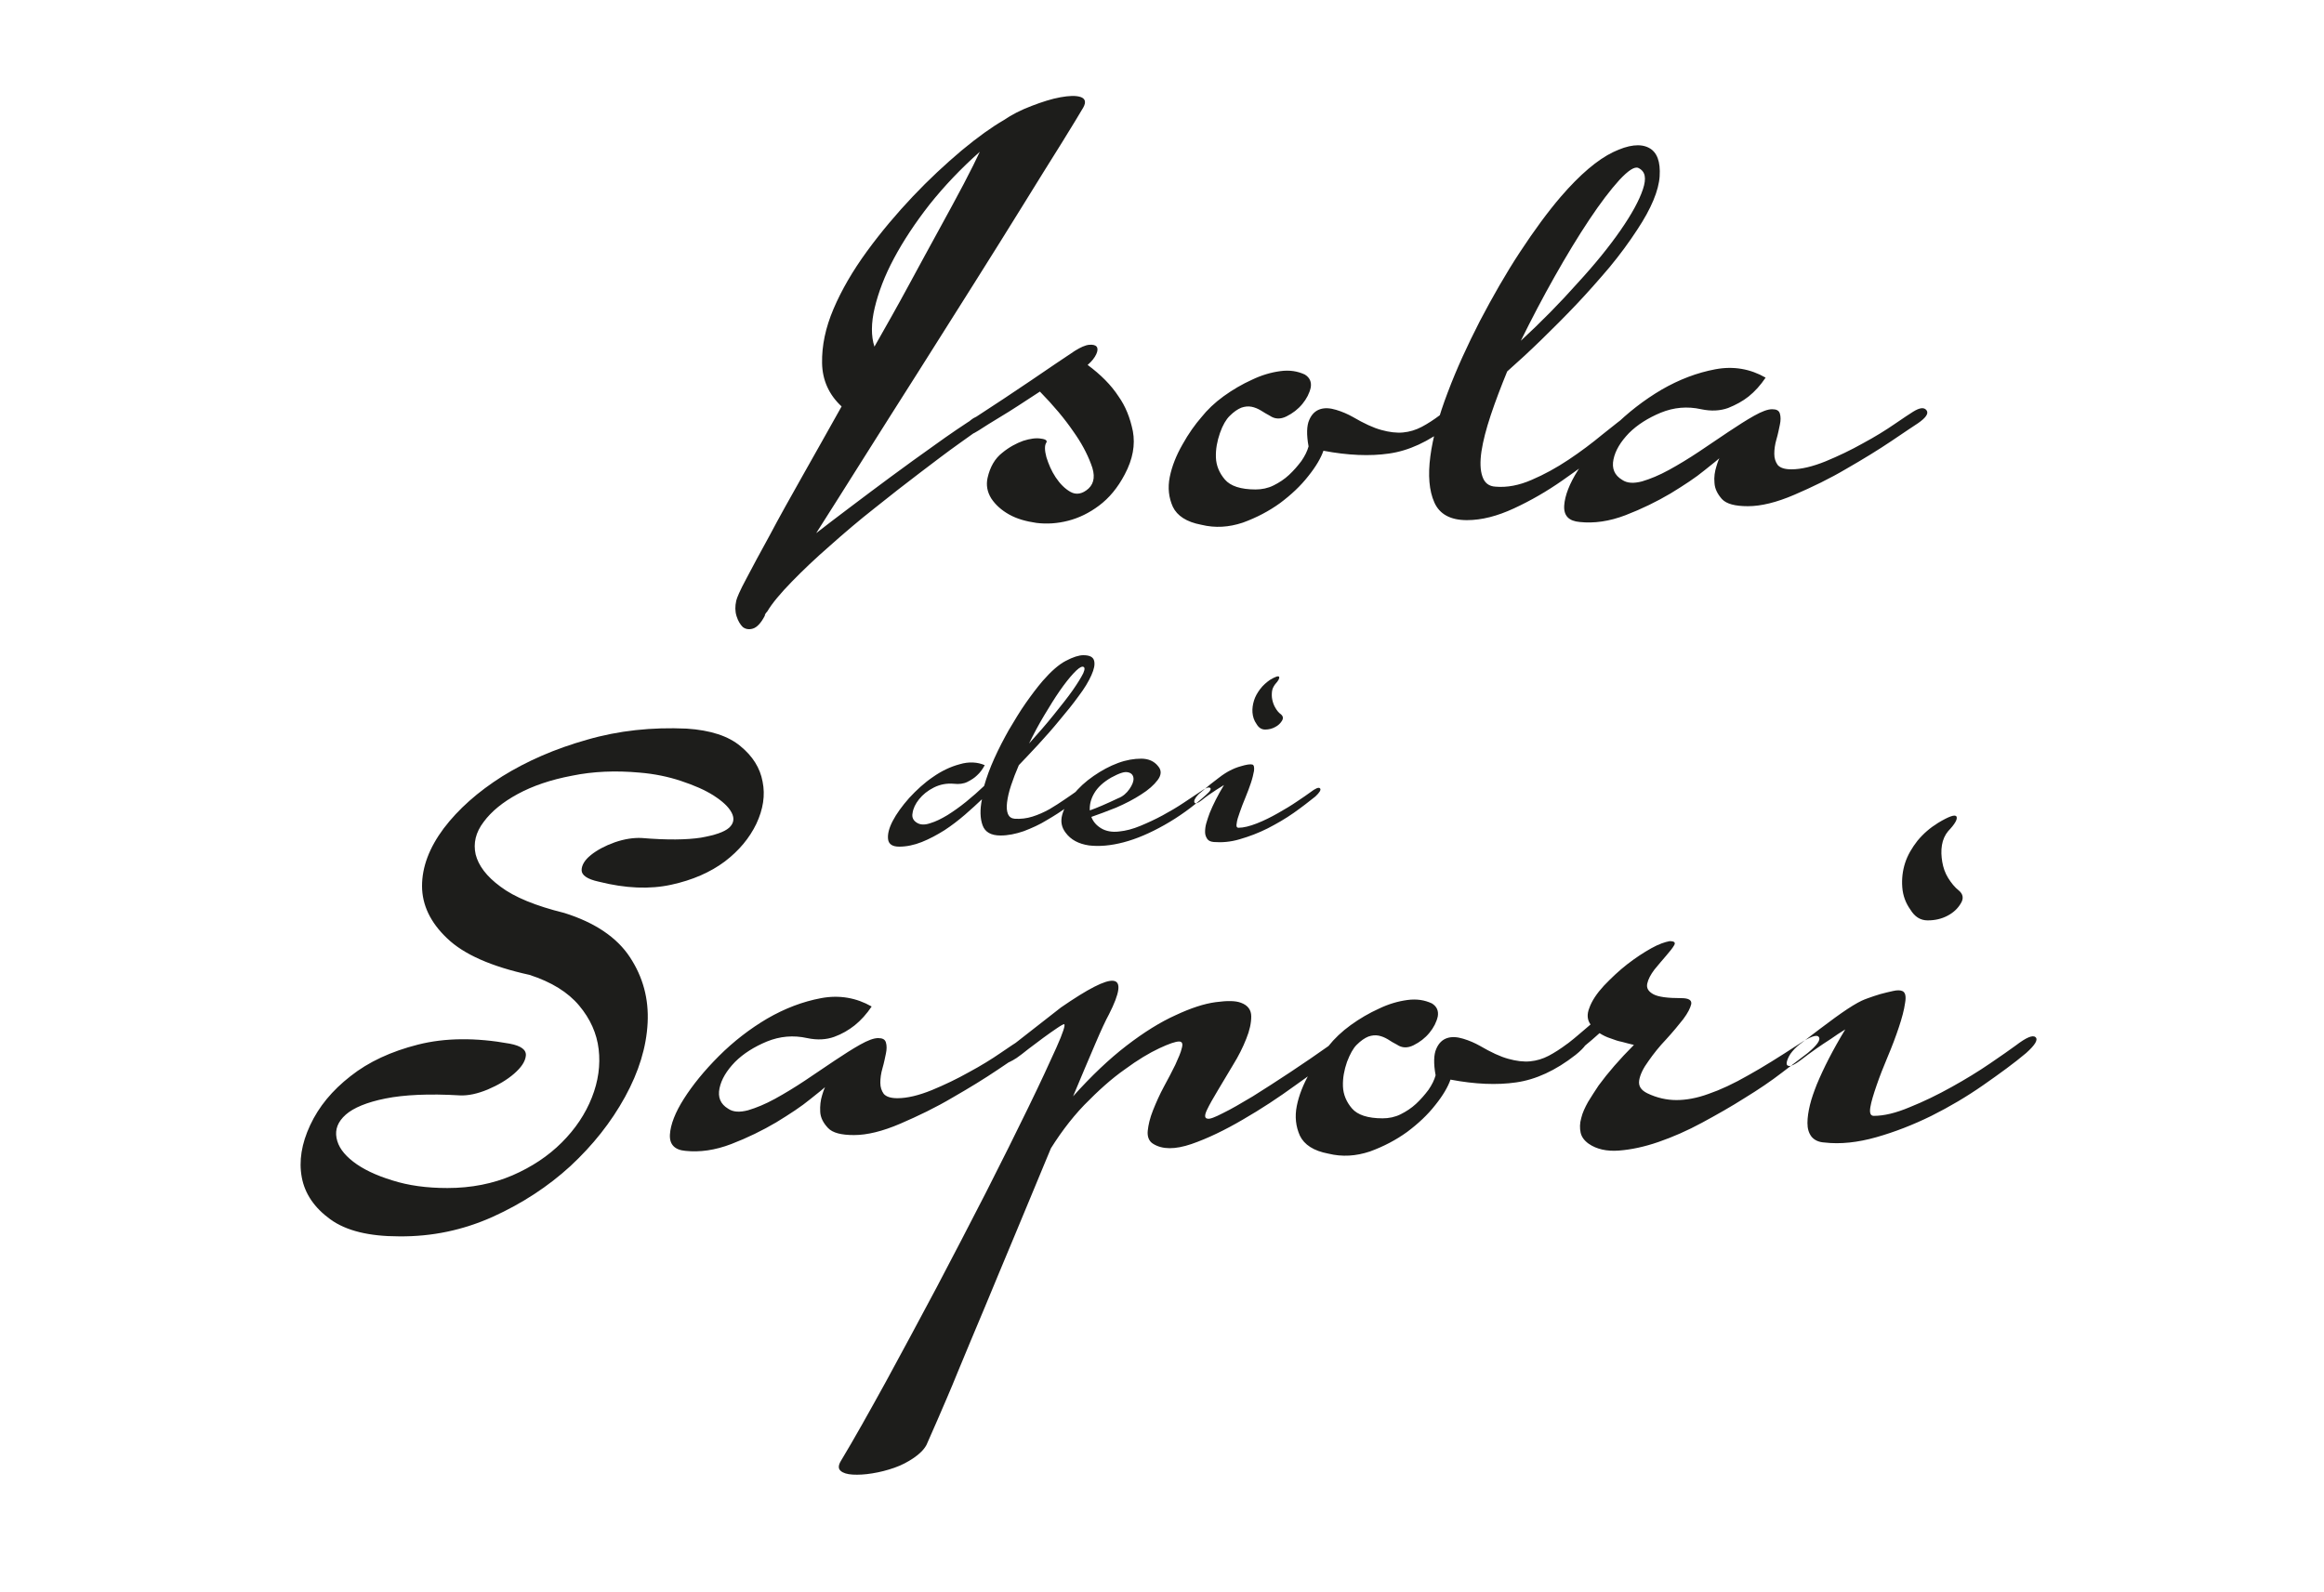 <?xml version="1.0" encoding="utf-8"?>
<!-- Generator: Adobe Illustrator 21.0.0, SVG Export Plug-In . SVG Version: 6.00 Build 0)  -->
<svg version="1.1" id="Livello_1" xmlns="http://www.w3.org/2000/svg" xmlns:xlink="http://www.w3.org/1999/xlink" x="0px" y="0px"
	 viewBox="0 0 750 514" style="enable-background:new 0 0 750 514;" xml:space="preserve">
<style type="text/css">
	.st0{clip-path:url(#SVGID_2_);fill:#1D1D1B;}
</style>
<g>
	<defs>
		<rect id="SVGID_1_" x="97" y="31" width="560.1" height="445"/>
	</defs>
	<clipPath id="SVGID_2_">
		<use xlink:href="#SVGID_1_"  style="overflow:visible;"/>
	</clipPath>
	<path class="st0" d="M553.6,119.2c-5.9,1.1-11.7,3.3-17.4,6.6c-5.6,3.3-10.9,7.4-15.6,12.1c-4.8,4.8-8.5,9.4-11.3,13.8
		c-2.8,4.4-4.3,8.3-4.5,11.5c-0.2,3.3,1.5,5,5,5.3c4.6,0.5,9.6-0.2,14.8-2.2c5.2-2,10.1-4.4,14.5-7c4.4-2.7,8.1-5.1,11-7.5
		c2.9-2.3,4.5-3.6,4.8-3.9c-0.1,0.1-0.5,1-1,2.7c-0.5,1.6-0.8,3.4-0.6,5.3c0.1,1.9,1,3.6,2.4,5.2c1.5,1.6,4.3,2.3,8.4,2.3
		c4.2,0,9.2-1.2,15-3.7c5.8-2.5,11.4-5.2,16.8-8.4c5.4-3.1,10.3-6.1,14.6-9c4.3-2.9,7.1-4.8,8.5-5.7c2.6-1.8,3.5-3.2,2.7-4.2
		c-0.8-1-2.2-0.8-4.3,0.5c-1.1,0.7-3.1,2-6,4c-2.9,2-6.3,4.1-10.2,6.2c-3.9,2.2-7.9,4.1-12,5.8c-4.2,1.7-7.9,2.6-11.1,2.6
		c-2.2,0-3.6-0.5-4.4-1.4c-0.7-1-1.1-2.1-1.1-3.6c0-1.4,0.2-3,0.7-4.7c0.5-1.7,0.8-3.3,1.1-4.7c0.3-1.4,0.3-2.6,0-3.6
		c-0.3-1-1.1-1.4-2.5-1.4c-1.4,0-3.3,0.7-5.8,2.1c-2.5,1.4-5.3,3.2-8.3,5.2c-3,2-6.2,4.2-9.5,6.4c-3.3,2.2-6.6,4.2-9.7,5.9
		c-3.1,1.7-6,2.9-8.7,3.7c-2.7,0.7-4.8,0.6-6.4-0.5c-2.5-1.5-3.4-3.7-2.8-6.6c0.6-2.9,2.3-5.7,5-8.5c2.7-2.7,6.2-4.9,10.3-6.6
		c4.2-1.7,8.5-2.1,13-1.1c3.3,0.7,6.2,0.5,8.7-0.4c2.5-1,4.7-2.2,6.6-3.7c2-1.6,3.9-3.7,5.5-6.1
		C564.9,119.1,559.5,118.1,553.6,119.2 M530.2,61.1c-1.2,3.6-3.6,8-7.2,13.2c-3.6,5.2-8.2,10.9-13.9,17.1
		c-5.6,6.3-11.7,12.5-18.3,18.6c3.4-6.9,7-13.8,10.9-20.7c3.9-6.9,7.6-13,11.2-18.4c3.6-5.4,6.8-9.6,9.7-12.8
		c2.9-3.1,4.9-4.4,6.1-3.9C531,55.3,531.4,57.5,530.2,61.1 M535.6,56.9c0.3-4.7-0.8-7.8-3.5-9.2c-2.7-1.4-6.5-1-11.5,1.4
		c-5,2.4-10.7,7.2-16.9,14.4c-4.2,4.9-8.6,10.9-13.2,17.9c-4.6,7-8.8,14.4-12.9,22.2c-4,7.8-7.5,15.4-10.4,23.1
		c-2.9,7.6-4.8,14.5-5.6,20.6s-0.4,11.1,1.3,14.9c1.7,3.8,5.2,5.7,10.5,5.7c4.8,0,9.8-1.3,15.2-3.8c5.4-2.5,10.6-5.5,15.6-9
		c5-3.5,9.7-6.9,13.9-10.4c4.2-3.5,7.6-6.2,10.2-8.3c2.5-2,3.4-3.6,2.9-4.6c-0.5-1-2.2-0.5-5.1,1.5c-2.5,1.8-5.4,4.1-8.9,6.9
		c-3.5,2.9-7.1,5.6-11,8.2c-3.9,2.6-7.9,4.8-11.9,6.5c-4.1,1.8-8,2.5-11.6,2.2c-2.2-0.1-3.6-1.2-4.3-3.3c-0.7-2-0.8-4.7-0.3-8.1
		c0.5-3.3,1.5-7.2,3-11.7c1.5-4.5,3.3-9.2,5.3-14.1c3.5-3.1,7.2-6.5,11-10.2c3.8-3.7,7.6-7.5,11.3-11.4c3.7-3.9,7.3-8,10.7-12
		c3.4-4.1,6.4-8.2,9-12.2C532.9,67.3,535.3,61.5,535.6,56.9 M413.2,119.8c-3,0.4-6.1,1.3-9.2,2.8c-3.1,1.4-6.2,3.2-9.1,5.3
		c-2.9,2.1-5.3,4.4-7.2,6.8c-2,2.3-4.1,5.2-6.1,8.8c-2,3.5-3.4,7-4.1,10.5c-0.7,3.5-0.3,6.7,1,9.6c1.4,2.9,4.4,4.9,9.2,5.8
		c4.5,1.1,8.9,0.8,13.4-0.7c4.4-1.6,8.4-3.7,12-6.3c3.6-2.7,6.6-5.5,9.1-8.7c2.5-3.1,4.1-5.9,4.9-8.2c7.9,1.5,15,1.8,21.2,0.9
		c6.3-0.9,12.7-3.8,19.2-8.9c3.1-2.5,4.3-4.3,3.6-5.5c-0.8-1.2-2.9-0.5-6.4,2c-2,1.5-4,2.8-5.9,3.8c-1.9,1-3.9,1.6-6,1.8
		c-2.1,0.2-4.5-0.1-7-0.8c-2.6-0.7-5.6-2.1-9.2-4.2c-1.6-0.9-3.4-1.7-5.4-2.3c-2-0.6-3.7-0.7-5.2-0.2c-1.5,0.5-2.7,1.6-3.5,3.5
		c-0.8,1.8-0.9,4.7-0.2,8.5c-0.4,1.5-1.2,3.1-2.3,4.7c-1.2,1.6-2.5,3.1-4,4.5c-1.5,1.4-3.2,2.5-5,3.4c-1.8,0.9-3.8,1.3-5.8,1.3
		c-4.8,0-8.1-1.1-9.9-3.2c-1.8-2.1-2.8-4.5-2.9-7.1c-0.1-2.7,0.4-5.3,1.3-7.9c0.9-2.6,2-4.4,3.1-5.5c1.4-1.4,2.6-2.2,3.8-2.7
		c1.2-0.4,2.2-0.5,3.3-0.3c1,0.2,2,0.6,3,1.2c1,0.6,1.9,1.2,2.9,1.7c1.6,1.1,3.4,1.2,5.4,0.2c2-1,3.7-2.3,5.1-4
		c1.4-1.7,2.3-3.5,2.7-5.3c0.3-1.8-0.3-3.2-1.9-4.2C418.7,119.8,416.2,119.4,413.2,119.8 M311.8,137.1c-0.8,1-1.2,1.9-1.2,2.6
		c0,0.7,0.4,1,1.2,1s2.2-0.6,4.1-1.8c1.9-1.2,4-2.6,6.4-4c2.4-1.4,4.5-2.8,6.4-4c2.3-1.5,4.6-3,6.9-4.5c4.4,4.5,8,8.8,10.8,12.9
		c2.5,3.5,4.4,7,5.7,10.5c1.4,3.5,1.1,6.1-0.8,7.9c-2,1.8-4,2.1-5.8,1.1c-1.8-1-3.4-2.6-4.8-4.7c-1.4-2.1-2.3-4.3-3-6.5
		c-0.6-2.2-0.6-3.8-0.1-4.6c0.5-0.7,0-1.2-1.6-1.4c-1.6-0.3-3.6,0-5.8,0.7c-2.2,0.8-4.5,2-6.8,3.9c-2.3,1.8-3.9,4.5-4.7,8.1
		c-0.5,2.3-0.1,4.5,1.2,6.6c1.4,2.1,3.3,3.8,5.8,5.2c2.5,1.4,5.4,2.2,8.8,2.7c3.3,0.4,6.7,0.2,10.2-0.7c3.5-0.9,6.8-2.5,10-4.9
		c3.2-2.4,6-5.7,8.3-10.1c2.6-4.9,3.4-9.5,2.6-13.9c-0.9-4.4-2.4-8.1-4.6-11.2c-2.4-3.7-5.8-7.1-10-10.2c1.4-1.2,2.3-2.4,2.8-3.5
		c0.5-1.1,0.5-1.9,0.1-2.4c-0.4-0.5-1.2-0.7-2.4-0.6c-1.2,0.1-2.8,0.8-4.7,2c-3.7,2.5-8.4,5.6-14.2,9.6c-5.8,3.9-11.6,7.8-17.5,11.6
		C313.7,135.1,312.6,136.1,311.8,137.1 M311,59.4c-2.3,4.4-5,9.3-8,14.8c-3,5.5-6.3,11.5-9.8,18c-3.5,6.5-7.2,13-11,19.7
		c-1.1-3.4-1.1-7.6,0.1-12.6c1.2-5,3.2-10.3,6.2-15.9c3-5.6,6.8-11.4,11.5-17.4c4.7-5.9,10.1-11.6,16.2-17
		C315,51.6,313.3,55,311,59.4 M301.6,143.7c-4.8,3.4-9.5,6.8-14.1,10.2c-4.6,3.4-9,6.7-13.1,9.8c-4.1,3.1-7.8,5.9-11,8.4
		c4.5-7.1,9.6-15.1,15.3-24.2c5.7-9.1,11.6-18.3,17.6-27.8c6-9.5,11.9-18.9,17.8-28.2c5.9-9.3,11.2-17.9,16-25.6
		c4.8-7.8,9-14.5,12.5-20.1c3.5-5.6,5.8-9.5,7-11.5c1-1.8,0.6-2.9-0.9-3.4c-1.6-0.5-3.7-0.4-6.5,0.1c-2.8,0.5-5.9,1.5-9.3,2.8
		c-3.4,1.3-6.4,2.8-9,4.6c-3.8,2.2-8.3,5.4-13.6,9.8c-5.2,4.4-10.5,9.3-15.7,14.8c-5.2,5.5-10.2,11.4-14.8,17.7
		c-4.6,6.3-8.2,12.5-10.8,18.6c-2.6,6.1-3.8,11.9-3.7,17.5c0.1,5.5,2.2,10.2,6.3,14c-4.4,7.8-8.5,15.2-12.6,22.4
		c-4,7.1-7.6,13.5-10.6,19.2c-3.1,5.6-5.6,10.3-7.6,14.1c-2,3.7-3,6.1-3.2,7c-0.4,1.8-0.4,3.4,0.1,5c0.5,1.6,1.2,2.7,2,3.5
		c0.9,0.7,2,0.9,3.3,0.5c1.3-0.4,2.6-1.8,3.8-4.1c0-0.4,0.3-0.9,0.8-1.4c1.6-2.7,4.3-5.9,7.9-9.6c3.6-3.7,7.7-7.6,12.3-11.6
		c4.6-4.1,9.4-8.2,14.5-12.2c5.1-4.1,10-7.9,14.6-11.4c4.6-3.5,8.8-6.7,12.6-9.4c3.7-2.7,6.6-4.7,8.5-5.9c1.5-1,2.5-1.8,3-2.7
		c0.5-0.8,0.5-1.4,0.2-1.8c-0.3-0.4-1-0.5-2-0.3c-1,0.2-2.2,0.8-3.6,1.7C311,137.1,306.3,140.3,301.6,143.7"/>
	<path class="st0" d="M393.3,251.1c1.4-1.1,2.7-1.9,3.7-2.4c0.3-0.2,0.9-0.4,1.5-0.7c0.7-0.3,1.4-0.5,2.1-0.7
		c0.7-0.2,1.4-0.4,2.1-0.5c0.7-0.1,1.1-0.1,1.5,0c0.5,0.2,0.6,0.9,0.5,2c-0.2,1.1-0.5,2.4-1,3.9c-0.5,1.5-1.1,3.1-1.8,4.8
		c-0.7,1.7-1.3,3.2-1.8,4.7c-0.5,1.4-0.9,2.6-1,3.6c-0.2,0.9,0,1.4,0.6,1.4c1.6,0,3.6-0.5,5.9-1.4c2.3-0.9,4.5-2,6.8-3.3
		c2.3-1.3,4.3-2.5,6.2-3.8c1.9-1.3,3.3-2.2,4.2-2.9c1.7-1.3,2.8-1.8,3.2-1.3c0.4,0.4-0.1,1.3-1.5,2.6c-2,1.6-4.3,3.4-7,5.3
		c-2.7,1.9-5.5,3.5-8.4,5c-3,1.5-5.9,2.6-9,3.5c-3,0.9-5.8,1.1-8.4,0.9c-1-0.1-1.7-0.4-2.1-1c-0.4-0.6-0.7-1.3-0.7-2.2
		c0-0.9,0.1-1.9,0.4-2.9c0.3-1.1,0.7-2.2,1.1-3.3c1.1-2.7,2.6-5.7,4.6-9c-0.8,0.5-1.6,1-2.4,1.5c-1.5,1-3.2,2.1-4.9,3.5
		c-0.8,0.6-1.4,0.9-1.8,0.9c-0.3,0-0.5-0.2-0.5-0.6c0-0.4,0.2-0.8,0.6-1.4c0.4-0.5,0.9-1.1,1.5-1.5
		C389.9,253.7,391.8,252.2,393.3,251.1 M406.7,222.4c-0.9,1.2-1.6,2.4-2,3.7c-0.4,1.3-0.6,2.6-0.5,3.9c0.1,1.3,0.5,2.6,1.3,3.7
		c0.7,1.2,1.6,1.8,2.8,1.8c1.2,0,2.3-0.3,3.2-0.8c1-0.5,1.7-1.2,2.2-2c0.5-0.8,0.4-1.5-0.3-2.1c-0.7-0.5-1.3-1.2-1.8-2.1
		c-0.5-0.8-0.8-1.7-1-2.6c-0.2-0.9-0.2-1.8-0.1-2.7c0.1-0.9,0.5-1.6,1-2.3c1.1-1.2,1.5-2,1.3-2.4s-1.2-0.1-3,1
		C408.8,220.2,407.6,221.2,406.7,222.4 M364,249.3c1.1,0.2,1.7,0.9,1.8,1.9c0.1,1-0.4,2.2-1.3,3.5c-0.9,1.3-2.1,2.4-3.7,3
		c-3.8,1.8-6.8,3.1-9.1,3.9c-0.1-1.8,0.3-3.6,1.4-5.5c1.1-1.9,2.9-3.6,5.5-5.1C361.2,249.6,362.9,249,364,249.3 M368.3,244.9
		c-2.3,0-4.8,0.4-7.5,1.4c-2.7,1-5.3,2.4-7.9,4.2c-2.6,1.8-4.8,3.8-6.5,6s-3,4.3-3.6,6.5c-0.6,2.2-0.2,4.1,1.1,5.8
		c1.7,2.3,4.2,3.6,7.5,4.1c3.3,0.4,7,0.1,11.2-1c4.2-1.1,8.6-3,13.2-5.6c4.6-2.6,9.1-5.8,13.4-9.7c1.4-1.2,1.8-2,1.3-2.3
		c-0.5-0.3-1.5,0.1-3.2,1.3c-1.5,1-3.3,2.2-5.4,3.6c-2.1,1.4-4.3,2.7-6.7,4c-2.4,1.3-4.8,2.4-7.2,3.4c-2.4,1-4.7,1.6-6.8,1.8
		c-2.3,0.3-4.3-0.1-5.8-1c-1.5-0.9-2.6-2.1-3.2-3.7c2.3-0.8,5-1.8,8-3c3-1.3,5.7-2.7,8-4.2c2.4-1.5,4.2-3.1,5.4-4.7
		c1.2-1.6,1.3-3.1,0.2-4.4C372.5,245.7,370.6,244.9,368.3,244.9 M349.6,217.3c-0.7,1.4-1.8,3.2-3.4,5.5c-1.6,2.3-3.7,4.9-6.1,7.9
		c-2.4,3-5.1,6.1-8,9.3c1.5-3.1,3.1-6.1,4.9-9.1c1.8-3,3.4-5.6,5-7.9c1.6-2.3,3.1-4.2,4.4-5.6c1.3-1.4,2.3-2.2,3-2.2
		C350.1,215.3,350.2,215.9,349.6,217.3 M309.7,246.7c-3,0.8-5.9,2.2-8.6,4.1c-2.8,1.9-5.3,4.2-7.7,6.8c-2.3,2.6-4.1,5.1-5.3,7.4
		c-1.2,2.3-1.7,4.3-1.5,5.9c0.2,1.6,1.4,2.4,3.6,2.4c2.3,0,4.8-0.5,7.3-1.5c2.5-1,4.9-2.3,7.3-3.8c2.3-1.5,4.5-3.2,6.6-5
		c2.1-1.8,3.9-3.5,5.5-5c-0.7,3.4-0.6,6.2,0.2,8.4c0.8,2.2,2.7,3.3,5.8,3.3c2.4,0,4.9-0.5,7.5-1.4c2.6-1,5.1-2.1,7.5-3.6
		c2.4-1.4,4.6-2.8,6.6-4.3c2-1.5,3.6-2.7,4.9-3.8c1.2-1,1.7-1.7,1.3-2.3c-0.3-0.5-1.2-0.3-2.7,0.7c-1.2,0.9-2.7,1.9-4.3,3
		c-1.6,1.1-3.3,2.2-5,3.2c-1.8,1-3.6,1.8-5.5,2.4c-1.9,0.6-3.8,0.8-5.7,0.7c-1.1-0.1-1.8-0.6-2.2-1.5c-0.4-1-0.5-2.2-0.3-3.8
		c0.2-1.6,0.6-3.4,1.3-5.5c0.7-2.1,1.5-4.2,2.5-6.5c1.9-2,4.1-4.3,6.4-6.8c2.3-2.5,4.6-5.1,6.8-7.8c2.2-2.6,4.3-5.2,6.1-7.7
		c1.9-2.5,3.2-4.7,4.1-6.7c0.9-2,1.2-3.5,0.9-4.7c-0.3-1.2-1.4-1.8-3.5-1.8c-1.4,0-3.3,0.6-5.6,1.8c-2.3,1.2-4.8,3.4-7.5,6.5
		c-1.8,2.1-3.6,4.5-5.5,7.2c-1.9,2.7-3.6,5.6-5.4,8.6c-1.7,3-3.3,6.1-4.7,9.2c-1.4,3.1-2.5,6.1-3.3,8.9c-1.8,1.7-3.7,3.4-5.8,5.1
		c-2.1,1.7-4.1,3.1-6,4.3c-2,1.2-3.8,2.1-5.5,2.6c-1.7,0.6-3.1,0.6-4.2,0c-1.3-0.7-1.9-1.8-1.6-3.2c0.2-1.5,0.9-3,2.1-4.5
		c1.2-1.5,2.8-2.8,4.8-3.8c2-1,4.2-1.4,6.4-1.2c1.7,0.2,3.2,0,4.4-0.6c1.2-0.6,2.3-1.3,3.1-2.1c1-0.9,1.8-2,2.5-3.3
		C315.5,246,312.7,245.8,309.7,246.7"/>
	<path class="st0" d="M592.2,328.5c2.9-2.1,5.3-3.7,7.3-4.8c0.7-0.4,1.7-0.9,3.1-1.4c1.4-0.5,2.8-1,4.2-1.4c1.4-0.4,2.8-0.7,4.1-1
		c1.3-0.3,2.3-0.3,3,0c1,0.4,1.3,1.7,0.9,3.9c-0.3,2.2-1,4.8-2,7.8c-1,3-2.2,6.2-3.6,9.5c-1.4,3.3-2.6,6.4-3.6,9.3
		c-1,2.9-1.7,5.2-2,7c-0.3,1.8,0,2.8,1.1,2.8c3.3,0,7.1-0.9,11.6-2.8c4.5-1.8,9-4,13.5-6.5c4.5-2.5,8.6-5,12.4-7.6
		c3.7-2.5,6.5-4.5,8.3-5.8c3.4-2.6,5.5-3.5,6.4-2.7c0.9,0.8-0.1,2.5-3,5.1c-3.9,3.3-8.6,6.7-13.9,10.4c-5.3,3.7-10.9,7-16.7,9.9
		c-5.9,2.9-11.8,5.2-17.8,6.9c-6,1.7-11.6,2.3-16.7,1.7c-1.9-0.1-3.3-0.8-4.2-1.9c-0.9-1.2-1.3-2.6-1.3-4.4c0-1.8,0.3-3.7,0.8-5.8
		c0.5-2.1,1.3-4.3,2.2-6.6c2.2-5.3,5.2-11.2,9.2-17.8c-1.6,1-3.2,2-4.7,3.1c-3,1.9-6.3,4.2-9.8,6.9c-1.6,1.2-2.8,1.8-3.5,1.8
		c-0.7,0-1-0.4-0.9-1.1c0.1-0.7,0.5-1.7,1.2-2.8c0.8-1.1,1.7-2.1,3-3.1C585.5,333.5,589.3,330.6,592.2,328.5 M618.8,271.4
		c-1.8,2.3-3.2,4.7-4,7.2c-0.8,2.5-1.1,5.1-0.9,7.8s1.1,5.1,2.6,7.2c1.4,2.3,3.2,3.5,5.6,3.5c2.4,0,4.5-0.5,6.4-1.5
		c1.9-1,3.3-2.3,4.3-4c1-1.6,0.7-3-0.6-4.1c-1.4-1.1-2.5-2.5-3.5-4.1c-1-1.6-1.6-3.4-1.9-5.2c-0.3-1.8-0.4-3.6-0.1-5.4
		c0.3-1.8,1-3.3,2-4.5c2.2-2.3,3.1-3.9,2.7-4.7c-0.4-0.8-2.4-0.1-5.9,2C622.9,267.2,620.7,269.1,618.8,271.4 M532.9,306.1
		c-2.5,1.4-5.1,3.1-7.8,5.2c-2.7,2.1-5.1,4.4-7.5,6.9c-2.3,2.5-3.9,4.9-4.7,7.2c-0.8,2-0.7,3.8,0.4,5.3c-1.1,1-2.5,2.1-4.1,3.5
		c-1.6,1.4-3.6,2.9-5.9,4.7c-1.1,0.8-1.9,1.6-2.3,2.4c-0.5,0.8-0.6,1.4-0.4,1.8c0.2,0.4,0.7,0.5,1.6,0.4c0.9-0.1,2.1-0.7,3.8-1.8
		c1.6-1.1,3.4-2.4,5.2-3.9c1.8-1.5,3.5-2.9,5-4.3c1.1,0.7,2.3,1.3,3.6,1.7c1.3,0.5,2.5,0.9,3.6,1.1c1.4,0.4,2.7,0.7,3.9,1
		c-4.6,4.6-8.4,9-11.4,13.1c-1.2,1.8-2.3,3.5-3.4,5.3c-1,1.8-1.8,3.5-2.2,5.2c-0.5,1.7-0.5,3.3-0.2,4.7c0.3,1.4,1.2,2.6,2.6,3.6
		c2.6,1.8,5.9,2.5,9.8,2.2c3.9-0.3,8.2-1.2,12.8-2.8c4.6-1.6,9.2-3.6,14-6.2c4.8-2.6,9.4-5.2,13.8-8c4.4-2.7,8.4-5.4,11.9-8.1
		c3.5-2.7,6.3-4.8,8.4-6.4c3-2.5,4.2-4.2,3.6-5.1c-0.6-1-2.8-0.2-6.4,2.2c-6.3,4.1-11.7,7.5-16.4,10.1c-4.7,2.7-9,4.7-12.8,6
		c-3.8,1.4-7.3,2-10.4,2c-3.1,0-6.3-0.7-9.4-2.2c-2-1-2.9-2.3-2.6-4.2c0.3-1.8,1.3-3.9,3-6.2c1.6-2.3,3.5-4.7,5.7-7
		c2.2-2.4,4-4.6,5.5-6.5c1.5-2,2.3-3.6,2.6-4.9c0.2-1.3-0.9-1.9-3.2-1.9c-4.5,0-7.5-0.4-9.1-1.3c-1.6-0.9-2.2-2-1.9-3.4
		c0.3-1.4,1.1-2.9,2.3-4.5c1.3-1.6,2.6-3.1,3.8-4.5c1.2-1.4,2.1-2.5,2.6-3.4c0.5-0.9,0-1.3-1.5-1.3
		C537.3,304.1,535.4,304.7,532.9,306.1 M454.2,322.8c-3,0.4-6.1,1.3-9.2,2.8c-3.1,1.4-6.2,3.2-9.1,5.3c-2.9,2.1-5.3,4.4-7.2,6.8
		c-2,2.3-4.1,5.2-6.1,8.8c-2,3.5-3.4,7-4.1,10.5c-0.7,3.5-0.3,6.7,1,9.6c1.4,2.9,4.4,4.9,9.2,5.8c4.5,1.1,8.9,0.8,13.4-0.7
		c4.4-1.6,8.4-3.7,12-6.3c3.6-2.7,6.6-5.5,9.1-8.7c2.5-3.1,4.1-5.9,4.9-8.2c7.9,1.5,15,1.8,21.2,0.9c6.3-0.9,12.7-3.8,19.2-8.9
		c3.1-2.5,4.3-4.3,3.6-5.5c-0.7-1.2-2.9-0.5-6.4,2c-2,1.5-4,2.8-5.9,3.8c-1.9,1-3.9,1.6-6,1.8c-2.1,0.2-4.5-0.1-7-0.8
		c-2.6-0.7-5.6-2.1-9.2-4.2c-1.6-0.9-3.4-1.7-5.4-2.3c-2-0.6-3.7-0.7-5.2-0.2c-1.5,0.5-2.7,1.6-3.5,3.5c-0.8,1.8-0.9,4.7-0.2,8.5
		c-0.4,1.5-1.2,3.1-2.3,4.7c-1.2,1.6-2.5,3.1-4,4.5c-1.5,1.4-3.2,2.5-5,3.4c-1.8,0.9-3.8,1.3-5.8,1.3c-4.8,0-8.1-1.1-9.9-3.2
		c-1.8-2.1-2.8-4.5-2.9-7.1c-0.1-2.7,0.4-5.3,1.3-7.9c1-2.6,2-4.4,3.1-5.5c1.4-1.4,2.6-2.2,3.8-2.7c1.2-0.4,2.2-0.5,3.3-0.3
		c1,0.2,2,0.6,3,1.2c0.9,0.6,1.9,1.2,2.9,1.7c1.6,1.1,3.4,1.2,5.4,0.2c2-1,3.7-2.3,5.1-4c1.4-1.7,2.3-3.5,2.7-5.3
		c0.3-1.8-0.3-3.2-1.9-4.2C459.7,322.8,457.2,322.4,454.2,322.8 M349.9,356.7c4.5-4.6,8.8-8.5,13.1-11.5c4.2-3.1,7.9-5.3,11.1-6.8
		c3.2-1.5,5.3-2.2,6.4-2.2c1,0,1.3,0.7,0.9,2.1c-0.3,1.4-1.1,3.2-2.1,5.4c-1.1,2.2-2.3,4.6-3.7,7.1c-1.4,2.6-2.5,5.1-3.5,7.6
		c-1,2.5-1.5,4.7-1.7,6.6s0.4,3.4,1.7,4.2c3,1.9,7.1,1.9,12.4,0.1c5.2-1.8,10.8-4.5,16.6-7.9c5.9-3.4,11.5-7.1,17-11.1
		c5.5-4,10.1-7.2,13.8-9.7c1.4-1,2.4-2,3.2-3.1c0.7-1.1,1-1.9,0.8-2.4c-0.2-0.5-0.9-0.7-1.9-0.5c-1.1,0.2-2.7,1.1-4.9,2.8
		c-4.1,2.9-8.3,5.8-12.7,8.7c-4.4,2.9-8.4,5.5-12.1,7.8c-3.7,2.2-6.9,4.1-9.6,5.4c-2.7,1.4-4.3,2-5,1.8c-1-0.1-1-1.1-0.2-2.8
		c0.8-1.7,2-3.8,3.5-6.3c1.5-2.5,3.1-5.2,4.9-8.2c1.8-2.9,3.2-5.7,4.3-8.5c1.1-2.7,1.6-5.1,1.6-7.2c0-2.1-1.1-3.6-3.3-4.4
		c-1.8-0.7-4.5-0.7-8.2-0.2c-3.7,0.5-8,1.9-12.9,4.2c-4.9,2.2-10.2,5.5-15.8,9.8c-5.6,4.3-11.4,9.8-17.3,16.4
		c2.7-6.5,5.1-12.1,7.1-16.8c2-4.7,3.5-7.9,4.5-9.7c3.5-6.9,4-10.5,1.4-10.8c-2.6-0.3-8.2,2.6-16.9,8.6l-15.1,11.8
		c-2,1.5-3.5,2.8-4.3,3.9c-0.8,1.1-1.1,1.8-0.8,2.2c0.3,0.4,0.9,0.5,1.9,0.3c1-0.2,2.3-0.8,4-1.9c1-0.7,2.2-1.6,3.8-2.9
		c1.6-1.2,3.2-2.4,4.8-3.6c1.6-1.2,3.1-2.2,4.4-3.1c1.3-0.9,2.1-1.3,2.3-1.3c0.5,0.1-0.3,2.7-2.5,7.6c-2.2,4.9-5.2,11.4-9.1,19.4
		c-3.9,8-8.4,17.1-13.6,27.3c-5.2,10.1-10.5,20.4-16,30.8c-5.5,10.4-11,20.5-16.3,30.3c-5.4,9.8-10.2,18.4-14.6,25.7
		c-0.8,1.4-0.8,2.4,0,3.1c0.8,0.7,2.1,1.1,3.9,1.2c1.8,0.1,3.9,0,6.3-0.4c2.5-0.4,4.8-1,7.1-1.8c2.3-0.8,4.4-1.9,6.3-3.2
		c1.9-1.3,3.3-2.7,4.1-4.2c0.5-1.2,1.7-3.9,3.6-8.2c1.8-4.2,4.1-9.4,6.6-15.6c2.6-6.2,5.4-13.1,8.6-20.6c3.1-7.6,6.4-15.3,9.7-23.3
		c3.3-8,6.6-15.8,9.8-23.6c3.2-7.8,6.2-14.8,8.9-21.2c-2.2,2.5-4.3,5.1-6.3,8c-2,2.9-4.1,5.9-6.1,9c0.1,1.8,0.8,2.7,2,2.7
		c0.5,0,1.2-0.1,1.8-0.4C341.4,366.8,345.4,361.4,349.9,356.7 M265,322.2c-5.9,1.1-11.7,3.3-17.4,6.6c-5.6,3.3-10.9,7.4-15.6,12.1
		c-4.8,4.8-8.5,9.4-11.3,13.8c-2.8,4.4-4.3,8.3-4.5,11.5s1.5,5,5,5.3c4.6,0.5,9.6-0.2,14.8-2.2c5.2-2,10.1-4.4,14.5-7
		c4.4-2.7,8.1-5.1,11-7.5c2.9-2.3,4.5-3.6,4.8-3.9c-0.1,0.1-0.5,1-1,2.7c-0.5,1.6-0.7,3.4-0.6,5.3c0.1,1.9,1,3.6,2.5,5.2
		c1.5,1.6,4.3,2.3,8.4,2.3c4.2,0,9.2-1.2,15-3.7c5.8-2.5,11.4-5.2,16.8-8.4c5.4-3.1,10.3-6.1,14.6-9c4.3-2.9,7.1-4.8,8.5-5.7
		c2.6-1.8,3.5-3.2,2.7-4.2c-0.8-1-2.2-0.8-4.3,0.5c-1.1,0.7-3.1,2-6,4c-2.9,2-6.3,4.1-10.2,6.2c-3.9,2.2-7.9,4.1-12,5.8
		c-4.2,1.7-7.9,2.6-11.1,2.6c-2.2,0-3.6-0.5-4.4-1.4c-0.7-1-1.1-2.1-1.1-3.6c0-1.4,0.2-3,0.7-4.7c0.5-1.7,0.8-3.3,1.1-4.7
		c0.3-1.4,0.3-2.6,0-3.6c-0.3-1-1.1-1.4-2.5-1.4c-1.4,0-3.3,0.7-5.8,2.1c-2.5,1.4-5.3,3.2-8.3,5.2c-3,2-6.2,4.2-9.5,6.4
		c-3.3,2.2-6.6,4.2-9.7,5.9c-3.1,1.7-6,2.9-8.7,3.7c-2.7,0.7-4.8,0.6-6.4-0.5c-2.5-1.5-3.4-3.7-2.8-6.6c0.6-2.9,2.3-5.7,5-8.5
		c2.7-2.7,6.2-4.9,10.3-6.6c4.2-1.7,8.5-2.1,13-1.1c3.3,0.7,6.2,0.5,8.7-0.4c2.5-0.9,4.7-2.2,6.6-3.7c2-1.6,3.9-3.7,5.5-6.1
		C276.4,322.1,270.9,321.1,265,322.2 M159,392.8c9.5-4.3,17.9-9.8,25.1-16.4c7.2-6.7,13.1-14.1,17.6-22.3c4.5-8.2,6.9-16.1,7.3-23.9
		c0.4-7.8-1.5-14.8-5.7-21.2c-4.2-6.4-11.3-11.2-21.2-14.3c-9.3-2.3-16.1-5.1-20.6-8.5c-4.5-3.3-7.1-6.8-8-10.4
		c-0.8-3.6,0-7.1,2.6-10.5c2.5-3.4,6.2-6.4,11-9c4.8-2.6,10.6-4.6,17.5-5.9c6.8-1.4,14.1-1.7,21.8-1c4.8,0.4,9.2,1.3,13.4,2.7
		c4.2,1.4,7.7,2.9,10.5,4.7s4.8,3.6,5.8,5.5c1,1.9,0.7,3.5-0.8,4.9c-1.6,1.4-4.6,2.4-9.1,3.2c-4.5,0.7-10.9,0.8-19.2,0.1
		c-2.6-0.1-5.4,0.3-8.6,1.4c-3.1,1.1-5.7,2.5-7.7,4.1c-2,1.6-3,3.3-3,4.9c0,1.6,1.8,2.9,5.5,3.7c8.7,2.2,16.5,2.5,23.4,1
		c6.9-1.5,12.6-4,17.3-7.5c4.6-3.5,8-7.6,10.2-12.2c2.2-4.7,2.9-9.2,2-13.6c-0.8-4.4-3.2-8.2-7.1-11.4c-3.9-3.3-9.7-5.2-17.4-5.7
		c-11.2-0.5-21.9,0.6-32.2,3.6c-10.3,2.9-19.4,6.9-27.3,11.8c-7.9,5-14.2,10.6-18.9,16.8c-4.7,6.3-7,12.5-7,18.6s2.7,11.8,8.1,16.9
		c5.4,5.2,14.3,9.1,26.6,11.8c7.1,2.3,12.4,5.6,16,9.9c3.6,4.3,5.7,9,6.3,14.1c0.6,5.1-0.1,10.3-2.2,15.6
		c-2.1,5.3-5.3,10.1-9.7,14.5c-4.4,4.4-9.7,7.9-15.9,10.6c-6.3,2.7-13.3,4.1-21,4.1c-6.7,0-12.6-0.8-17.9-2.5
		c-5.2-1.6-9.4-3.6-12.5-6c-3.1-2.4-4.9-4.9-5.4-7.7c-0.5-2.7,0.4-5.2,3-7.5c2.5-2.2,6.8-4,12.8-5.2c6-1.2,14-1.6,24.1-1
		c2.6,0.1,5.5-0.5,8.9-1.9c3.3-1.4,6.2-3.1,8.5-5.1c2.3-2,3.6-3.9,3.8-5.8c0.2-1.9-1.5-3.2-5.2-3.9c-11-2-20.9-1.9-29.6,0.3
		c-8.7,2.2-16,5.6-21.8,10.2c-5.9,4.6-10.2,9.8-13,15.8c-2.8,6-3.7,11.6-2.7,16.9c1,5.3,4.1,9.8,9.2,13.5c5.1,3.7,12.5,5.5,22.2,5.5
		C139.4,399.2,149.4,397.1,159,392.8"/>
</g>
</svg>
